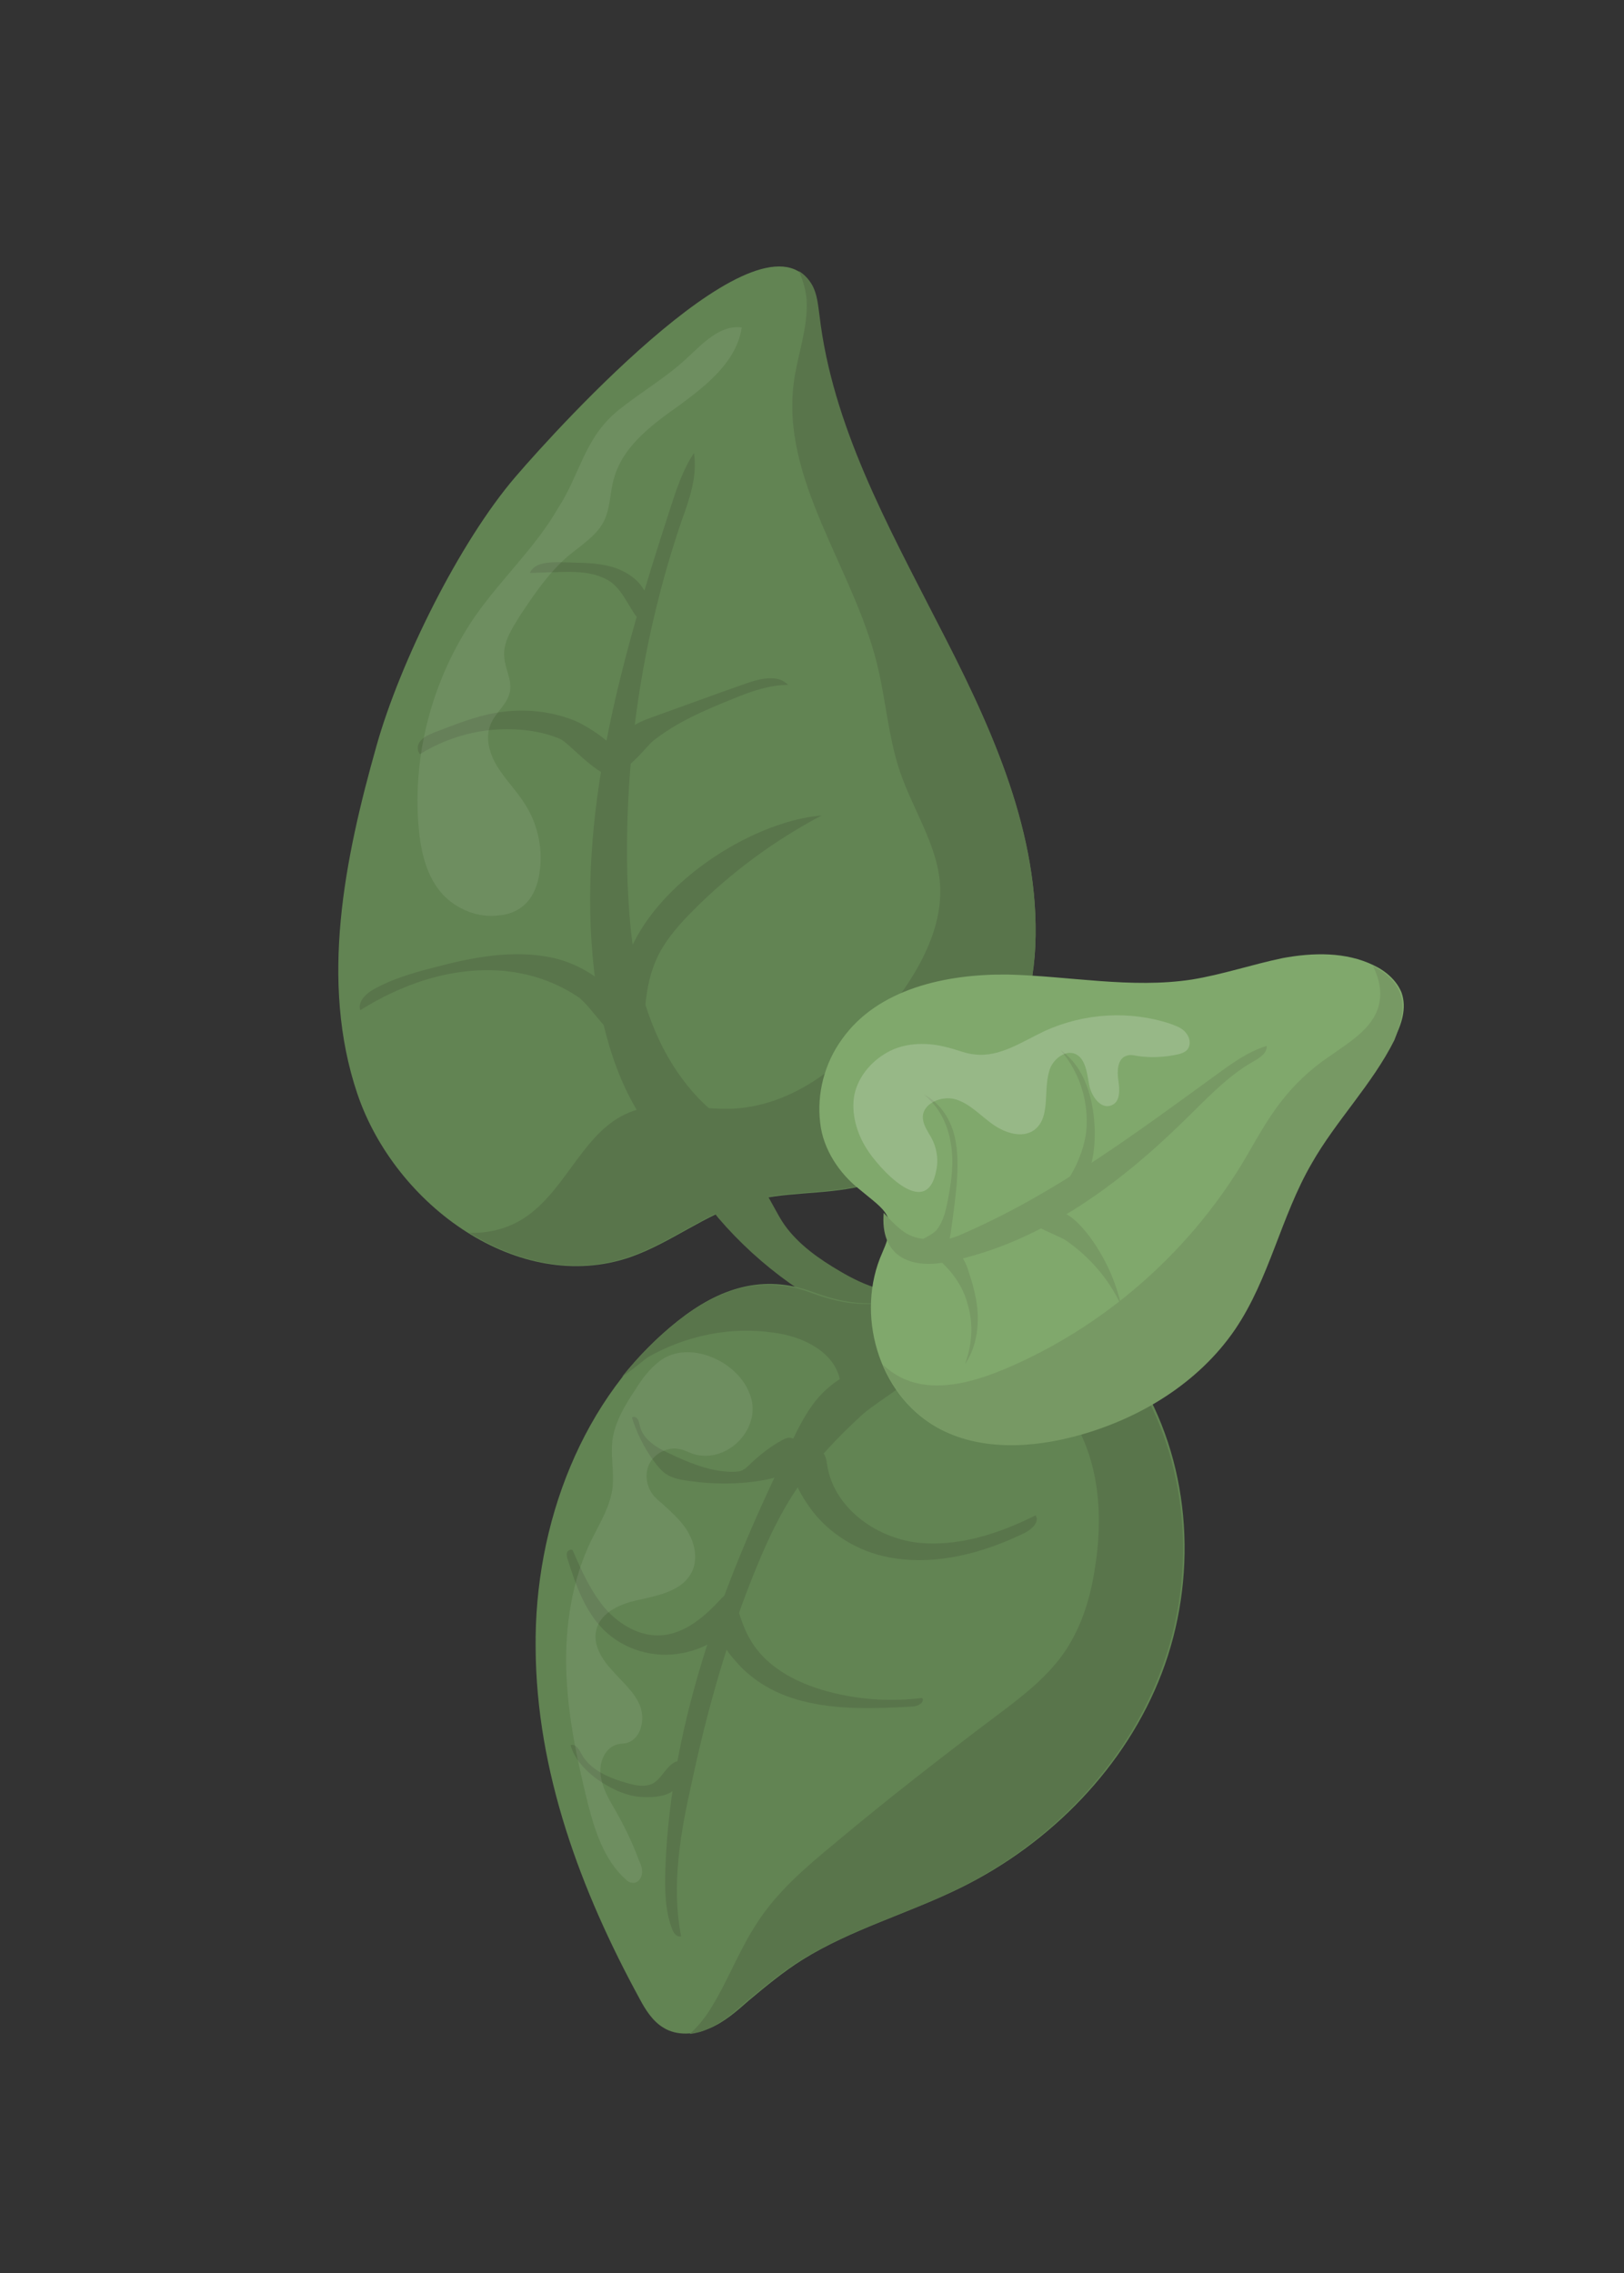<?xml version="1.0" encoding="utf-8"?>
<!-- Generator: Adobe Illustrator 24.1.2, SVG Export Plug-In . SVG Version: 6.00 Build 0)  -->
<svg version="1.1" id="Layer_1" xmlns="http://www.w3.org/2000/svg" xmlns:xlink="http://www.w3.org/1999/xlink" x="0px" y="0px"
	 viewBox="0 0 227.7 318.6" style="enable-background:new 0 0 227.7 318.6;" xml:space="preserve">
<rect x="0" y="0" width="227.7" height="318.6" fill="#333333" stroke="none"/>
<style type="text/css">
	.st0{fill:#CD212A;}
	.st1{fill:none;stroke:#707070;}
	.st2{fill:none;stroke:#FFFFFF;stroke-width:2;}
	.st3{fill:#FFFFFF;}
	.st4{fill:#008C45;}
	.st5{fill:url(#);}
	.st6{fill:#F1F1F1;}
	.st7{fill:#FDC25C;}
	.st8{fill:#FCAD56;}
	.st9{opacity:0.259;fill:#FFFFFF;}
	.st10{fill:#BF362B;}
	.st11{fill:#F4D798;}
	.st12{fill:#F4AB69;}
	.st13{fill:#7F211F;}
	.st14{fill:#A12B25;}
	.st15{fill:#CE4829;}
	.st16{fill:#EE7044;}
	.st17{opacity:0.122;fill:#FFFFFF;}
	.st18{fill:#FF5003;}
	.st19{fill:#F2A688;}
	.st20{fill:#FF740D;}
	.st21{fill:#FF2222;}
	.st22{opacity:0.329;fill:#FFFFFF;}
	.st23{fill:#47823D;}
	.st24{fill:#F7B86D;}
	.st25{opacity:0.478;fill:#FFFFFF;}
	.st26{fill:#E5A45E;}
	.st27{fill:#303133;}
	.st28{fill:none;stroke:#FFF9F9;stroke-width:3.5;}
	.st29{fill:#628453;}
	.st30{fill:#59754B;}
	.st31{opacity:7.840000e-02;fill:#FFFFFF;}
	.st32{fill:#80A86C;}
	.st33{fill:#779964;}
	.st34{opacity:0.18;fill:#FFFFFF;}
	.st35{fill:#1D2228;}
	.st36{fill:#F2C383;}
	.st37{opacity:0.62;fill:#FFFFFF;}
	.st38{fill:#479941;}
	.st39{fill:#328432;}
	.st40{fill:#54B24D;}
	.st41{fill:#4D9E46;}
	.st42{fill:#ED190F;}
	.st43{fill:#FF5C68;}
	.st44{fill:#F59A37;}
	.st45{fill:#E8BD85;}
	.st46{opacity:0.231;fill:#FFFFFF;}
	.st47{fill:#E23C33;}
	.st48{fill:#FFAB5F;}
	.st49{fill:#FFEBD7;}
	.st50{opacity:0.671;fill:#FFFFFF;}
	.st51{fill:#F2DFCE;}
	.st52{fill:#FFBD5C;}
	.st53{fill:#BC4831;}
	.st54{fill:#E2BD56;}
	.st55{fill:#FFD95F;}
	.st56{fill:#F9CE62;}
	.st57{opacity:0.188;fill:#FFFFFF;}
	.st58{fill:#F9F5D2;}
	.st59{fill:#6EAF62;}
	.st60{fill:#2D2F3A;}
	.st61{fill:#3E4151;}
	.st62{fill:#A53D2D;}
	.st63{fill:#EABD6E;}
	.st64{fill:#D8AA68;}
	.st65{fill:#F2D664;}
	.st66{fill:#C1B3A7;}
	.st67{fill:#AA7B5B;}
	.st68{fill:#404749;}
	.st69{fill:#33393A;}
	.st70{fill:#C99A63;}
	.st71{fill:#E88679;}
	.st72{fill:#D87A73;}
	.st73{opacity:0.49;fill:#F9E0D7;}
	.st74{fill:#333B47;}
	.st75{fill:#495468;}
	.st76{fill:#4C9E45;}
	.st77{fill:#3D7A36;}
</style>
<path class="st29" d="M72.3,66.8c-7.9,9.2-16.2,26-19.5,37.7c-4.5,15.9-8,33.1-2.7,48.8c5.3,15.7,22.7,28.3,38.3,22.9
	c5.7-2,10.5-6,16.3-7.7c5.2-1.5,10.7-1,15.9-2.2c15.1-3.3,24.5-19.8,24.6-35.2c0.2-15.5-6.7-30.1-13.8-43.8
	c-7.1-13.7-14.9-27.7-16.6-43.1c-0.2-1.4-0.3-2.9-1-4.2C107.1,28.1,78.4,59.7,72.3,66.8z"/>
<path class="st30" d="M114.9,44.2c-0.2-1.4-0.3-2.9-1-4.2c-0.5-0.9-1.2-1.6-1.9-2c0.6,1.3,1,2.7,1.1,4.1c0.2,3.9-1.3,7.7-1.8,11.5
	c-1.8,13.6,8.2,25.8,11.6,39.2c1.3,5.1,1.6,10.4,3.3,15.4c1.8,5.3,5.2,10.2,5.6,15.7c0.4,6-2.7,11.7-6.3,16.5
	c-5.6,7.5-13.3,14.5-22.7,15c-4.9,0.2-10-1.3-14.5,0.5c-6.3,2.5-8.7,10.4-14.2,14.4c-2.4,1.8-5.4,2.6-8.3,2.5c6.9,4.3,15,6,22.6,3.3
	c5.7-2,10.5-6,16.3-7.7c5.2-1.5,10.7-1,15.9-2.2c15.1-3.3,24.5-19.8,24.6-35.2c0.2-15.5-6.7-30.1-13.8-43.8
	C124.4,73.5,116.7,59.6,114.9,44.2z"/>
<path class="st30" d="M83.3,136.1c-2.5-21.9,3.8-43.7,10.6-64.6c0.9-2.8,1.8-5.6,3.4-8c0.5,3.2-0.6,6.4-1.7,9.4
	C90,89.3,87.4,106.7,88,124c0.3,6.6,1,13.3,3.4,19.4c2.4,6.2,6.5,11.8,12.3,15c1.6,0.9,3.7,2.2,3.3,4c-0.6,2.7-5.9,3.7-8.2,3
	c-2.8-0.8-5.4-4.1-7.1-6.3C86.6,152.7,84.3,144.3,83.3,136.1z"/>
<path class="st30" d="M115.2,114.3c-6.6,3.5-12.6,7.9-17.9,13.2c-1.9,1.9-3.7,3.9-4.9,6.2c-2.4,4.7-2,9.8-2.2,14.9
	C78.6,133.3,101,115.5,115.2,114.3z"/>
<path class="st30" d="M102.9,97.9c2.4-1,5-1.9,7.6-1.9c-1.4-1.5-3.9-0.9-5.9-0.2c-4.3,1.5-8.6,3.1-12.8,4.6
	c-1.7,0.6-3.6,1.3-4.6,2.9c-0.7,1-1.8,3.9,0.1,4.3c0.9,0.2,3.5-3.1,4.2-3.7C94.9,101.2,98.9,99.5,102.9,97.9z"/>
<path class="st30" d="M69.1,136c-6.6-0.2-13,2.1-18.6,5.6c-0.4-1.3,1-2.5,2.2-3.1c2.4-1.3,5.1-2.1,7.8-2.8
	c5.6-1.5,11.5-2.7,17.2-1.4c5.2,1.2,11.3,5.8,11.1,11.7c-2.7,0.9-5.7-4.9-7.8-6.3C77.4,137.3,73.2,136.1,69.1,136z"/>
<path class="st30" d="M78.6,103.6c-1.4-0.6-3-1-4.5-1.2c-5.3-0.7-10.7,0.5-15.2,3.3c-0.5-0.5-0.4-1.4,0.1-1.9
	c0.4-0.5,1.1-0.8,1.8-1.1c2.9-1.1,5.8-2.3,8.8-2.8c3.6-0.6,7.3-0.3,10.7,1c1.7,0.6,9.1,4.9,6.4,7.6C85,110.2,80,104.3,78.6,103.6z"
	/>
<path class="st30" d="M85.2,81.3c-2.1-1.2-4.7-1.2-7.2-1.1c-1.2,0-2.5,0.1-3.7,0.1c0.6-1.4,2.5-1.5,4.1-1.5c2.3,0.1,4.6,0,6.8,0.5
	c2.2,0.5,4.4,1.8,5.3,3.8c0.6,1.4,0.8,3.4,0.5,4.8C88.5,86.9,87.9,82.8,85.2,81.3z"/>
<path class="st30" d="M122.6,186.3c2.6,1,5.5,1.9,8.3,1.3c2.8-0.6,5.3-3.1,5-6c-0.1-0.8-0.4-1.5-1-2c-1.6-1.2-3.8,0.2-5.7,0.9
	c-3.8,1.5-8-0.3-11.4-2.3c-2.9-1.7-5.8-3.7-7.8-6.5s-4.1-9.3-8.6-9.2c-5.2,0.1-2.5,6.1-0.7,8.2C106.6,177.6,114.2,183,122.6,186.3z"
	/>
<path class="st31" d="M66.6,86.4c-5.9,8.6-8.8,19.2-7.9,29.6c0.3,3.4,1.1,6.9,3.4,9.4c2,2.1,5,3.3,7.9,2.9c1.2-0.1,2.3-0.5,3.2-1.2
	c1.6-1.2,2.3-3.3,2.5-5.2c0.4-3.3-0.4-6.7-2.3-9.5c-1.1-1.7-2.6-3.2-3.7-5c-1.1-1.8-1.7-4-0.9-5.9c0.7-1.7,2.4-2.8,2.7-4.6
	c0.3-1.6-0.7-3.2-0.8-4.8c-0.2-2.1,1.1-4,2.2-5.8c2-3,4-6,6.8-8.4c1.8-1.5,3.8-2.7,4.9-4.7c1-1.9,0.9-4.2,1.5-6.2
	c1.3-4.6,5.5-7.6,9.3-10.3c3.8-2.8,7.9-6.1,8.6-10.8c-3.1-0.4-5.5,2.3-7.8,4.4c-2.9,2.7-6.4,4.7-9.5,7.2c-4.8,3.9-5.3,8.9-8.5,13.8
	C75.1,76.7,70.3,81.1,66.6,86.4z"/>
<path class="st29" d="M95.1,185.1c-13.5,10.7-20.2,28.6-20,45.9c0.1,17.3,6.3,34,14.6,49.2c0.8,1.5,1.8,3.1,3.3,4
	c1.9,1.2,4.4,1,6.5,0.1c2.1-0.9,3.8-2.4,5.5-3.9c2.4-2,4.8-4,7.5-5.7c6.9-4.3,14.9-6.5,22.2-10.1c12.6-6.2,23.2-17,28.2-30.1
	s4.2-28.6-2.9-40.7c-1.8-3.1-4-6-6.8-8.2c-5.7-4.7-13.6-6.5-20.8-4.8c-7.5,1.8-11.1,3-18.4,0.3C106.9,178.5,100.8,180.6,95.1,185.1z
	"/>
<path class="st30" d="M159.7,193.9c-1.8-3.1-4-6-6.8-8.2c-5.7-4.7-13.6-6.5-20.8-4.8c-7.5,1.8-11.1,3-18.4,0.3
	c-6.9-2.6-13-0.5-18.7,4c-2.9,2.3-5.5,4.9-7.8,7.8c1.5-1,3.1-2.4,3.7-2.8c5.3-3,11.5-4.3,17.6-3.4c3.9,0.5,8.2,2.5,9.2,6.3
	c0.2,0.8,0.2,1.7,0.8,2.3c0.8,0.8,2.1,0.7,3.2,0.3c1.4-0.4,2.8-1,4.2-1.6c1.8-0.9,3.5-2.1,5.3-2.8c6.9-2.7,15,1.1,19,7.3
	c4,6.2,4.5,14.1,3.3,21.3c-0.6,4-1.8,7.9-4,11.3c-2.5,3.8-6.2,6.6-9.8,9.3c-7.7,5.8-15.3,11.7-22.7,17.9c-4,3.3-8.1,6.8-10.9,11.2
	c-2.5,3.8-4.1,8.2-6.5,12c-0.8,1.3-1.8,2.5-2.9,3.5c0.8-0.1,1.7-0.3,2.5-0.7c2.1-0.9,3.8-2.4,5.5-3.9c2.4-2,4.8-4,7.5-5.7
	c6.9-4.3,14.9-6.5,22.2-10.1c12.6-6.2,23.2-17,28.2-30.1C167.7,221.5,166.9,206,159.7,193.9z"/>
<path class="st30" d="M111.9,208.4c-2.4,3.5-4.2,7.3-5.8,11.2c-4,9.7-6.9,19.9-9.1,30.2c-1.6,7.1-2.9,14.5-1.5,21.6
	c-0.6,0.2-1.1-0.5-1.3-1.1c-1-2.7-1-5.7-0.9-8.6c0.8-20.9,8.5-41,17.8-59.8c1.1-2.3,2.3-4.6,4-6.4c3.4-3.6,8.4-5,13.2-6.3
	c0.5-0.1,1-0.2,1.4-0.1c0.5,0.1,0.8,0.7,0.6,1.1c-1.5,3.1-6.6,5.7-9.3,8C117.6,201.3,114.4,204.6,111.9,208.4z"/>
<path class="st30" d="M89.2,251.8c-2-0.3-3.9-1.3-5.6-2.5c-1.6-1.2-3.1-2.8-3.6-4.7c0.7-0.2,1.2,0.6,1.5,1.2
	c1.3,2.4,4.1,3.5,6.7,4.2c1.1,0.3,2.3,0.5,3.3,0c1.3-0.7,1.8-2.3,3.1-3c0.2-0.1,0.5-0.2,0.7-0.1c1.2,0.4-0.1,3.4-0.8,4
	C93.3,252,90.7,252,89.2,251.8z"/>
<path class="st30" d="M84.6,228.4c-2.6-2.6-3.9-6.3-5-9.8c-0.1-0.3-0.2-0.7-0.1-1c0.1-0.3,0.6-0.5,0.8-0.3c1.2,2.8,2.5,5.7,4.5,8.1
	c2,2.3,5,4.1,8.1,3.8c3.2-0.3,5.9-2.6,8.1-5c0.3-0.3,0.6-0.7,1.1-0.7c0.6,0,1.1,0.6,1.1,1.2c0.2,4.1-4.2,6.4-7.5,7
	C91.8,232.5,87.5,231.3,84.6,228.4z"/>
<path class="st30" d="M96.1,207.5c-0.8-0.1-1.6-0.3-2.4-0.7c-0.9-0.5-1.5-1.3-2.1-2.1c-1.3-1.8-2.3-3.8-3-6c0.2-0.2,0.6-0.1,0.8,0.2
	c0.2,0.3,0.2,0.6,0.3,0.9c0.4,1.9,2.3,3.1,4.1,3.9c2.7,1.3,5.6,2.5,8.6,2.6c0.5,0,1,0,1.4-0.1c0.6-0.2,1.1-0.7,1.6-1.2
	c1.3-1.2,2.7-2.3,4.2-3.1c0.5-0.3,1-0.5,1.5-0.3c1.7,0.6,0.3,3.2-0.4,4c-0.9,1.2-1.8,1.5-3.3,1.8C103.8,208.1,99.9,208.1,96.1,207.5
	z"/>
<path class="st30" d="M112.4,238.4c5,1.3,10.3,1.1,15.5,0.8c0.8,0,1.8-0.6,1.4-1.2c-4.1,0.5-8.3,0.3-12.4-0.7
	c-4.6-1.1-9.2-3.3-11.6-7.3c-1-1.6-1.5-3.4-2.1-5.2c0,0.1-2.3,3-2.2,4c0,1.5,1.2,3,2.2,4.1C105.6,235.7,108.9,237.5,112.4,238.4z"/>
<path class="st30" d="M124.7,218.3c6.5,1.2,13.2-0.6,19.1-3.5c0.9-0.5,2-1.5,1.4-2.4c-5.2,2.6-11,4.5-16.8,3.8
	c-5.8-0.8-11.4-4.9-12.4-10.7c-0.1-0.7-0.2-1.5-0.7-2c-1.5-1.4-3.7,1-3.9,2.4c-0.3,1.8,1.1,3.9,2,5.2
	C116,214.9,120.3,217.5,124.7,218.3z"/>
<path class="st31" d="M92.6,190.7c-1.5,1.1-2.6,2.6-3.6,4.2c-1.6,2.4-3.1,5-3.2,7.8c-0.1,1.9,0.3,3.8,0.1,5.7
	c-0.3,2.7-1.8,5.1-3,7.5c-2.7,5.6-3.7,12-3.5,18.3c0.2,6.3,1.5,12.4,3,18.5c1,3.9,2.3,8,5.3,10.7c0.3,0.3,0.6,0.5,1,0.5
	c0.7,0.1,1.2-0.6,1.3-1.2c0.1-0.7-0.1-1.3-0.4-1.9c-0.9-2.5-2.1-4.9-3.4-7.2c-0.9-1.5-1.8-3.1-2-4.9c-0.2-1.8,0.7-3.8,2.4-4.2
	c0.4-0.1,0.9-0.1,1.3-0.2c2-0.6,2.6-3.3,1.8-5.3c-0.8-1.9-2.5-3.3-3.9-4.9c-1.4-1.5-2.7-3.6-2.2-5.6c0.6-2.6,3.6-3.8,6.2-4.3
	c2.6-0.6,5.6-1.2,7-3.5c1-1.6,0.8-3.8-0.1-5.5c-0.8-1.7-2.3-3-3.7-4.3c-0.6-0.5-1.2-1-1.6-1.6c-0.9-1.3-1-3.1-0.2-4.4
	c0.8-1.3,2.5-2.1,4-1.8c0.7,0.1,1.4,0.5,2,0.7c4.9,1.5,10-3.9,7.8-8.7C103.2,190.7,96.6,187.8,92.6,190.7z"/>
<path class="st32" d="M115,157.4c-0.5-4.1,0.6-8.4,3.1-11.8c5-7,14.5-9.1,23.2-9c8.6,0.2,17.3,2,25.8,0.7c4.3-0.7,8.4-2.1,12.7-3
	c4.3-0.8,8.9-0.9,12.8,1c1.7,0.8,3.2,2.1,3.9,3.8c0.8,2.2,0,4.6-1.1,6.6c-3.1,6.2-8.2,11.3-11.6,17.3c-4.2,7.4-5.9,16.1-10.7,23.2
	c-5.1,7.5-13.3,12.5-22,14.9c-6.5,1.8-13.9,2.2-19.8-1.1c-8.2-4.6-11.4-15.9-7.6-24.4c2.3-5.2,0.5-5.8-3.2-8.9
	C117.7,164.5,115.4,161.1,115,157.4z"/>
<path class="st33" d="M196.3,139.2c-0.6-1.7-2.2-3-3.8-3.8c0.9,1.8,1.3,3.7,0.8,5.6c-0.9,3.3-4.3,5.2-7.1,7.2
	c-2.5,1.7-4.7,3.8-6.5,6.1c-2.2,2.8-3.8,5.9-5.6,8.9c-7.7,12.6-19.4,22.8-33,28.6c-3.8,1.6-8,2.9-12,2.2c-2.1-0.4-3.8-1.3-5.3-2.7
	c1.5,3.7,4.1,6.8,7.6,8.8c5.9,3.3,13.3,2.9,19.8,1.1c8.7-2.4,16.9-7.4,22-14.9c4.8-7.1,6.4-15.8,10.7-23.2c3.4-6,8.5-11.1,11.6-17.3
	C196.3,143.8,197.1,141.4,196.3,139.2z"/>
<path class="st33" d="M132.7,176.9c12.8-2.5,23.9-10.6,33.2-19.7c3.1-3,6.1-6.3,9.8-8.4c0.9-0.5,2-1.2,1.9-2.2c-2.6,0.8-4.8,2.4-7,4
	c-11.3,8.2-22.5,16.6-35.3,22.2c-1.3,0.6-2.6,1.1-4,1c-3.3-0.2-4.2-0.3-7.4-3.8C123.4,176,127.5,177.9,132.7,176.9z"/>
<path class="st33" d="M131.4,172.3c0.9-1.2,1.2-2.6,1.5-4.1c0.5-2.6,0.9-5.3,0.4-8c-0.4-2.6-1.7-5.2-3.8-6.8
	c2.2,1.1,3.7,3.3,4.3,5.7c0.6,2.4,0.5,4.9,0.3,7.3c-0.2,2.1-0.5,4.3-0.8,6.4c-0.2,1.3-0.5,2.7-1.6,3.4c-0.8,0.6-1.9,0.6-2.7,0.2
	C125.8,174.5,130.4,173.7,131.4,172.3z"/>
<path class="st33" d="M152.3,158.6c0.4-4.1-0.9-8.3-3.6-11.4c3.5,2.4,4.7,7.1,4.8,11.4c0,2.2-0.2,4.4-1.2,6.4
	c-0.6,1.3-1.7,2.6-3,3.3c-1.9,1-1.7-0.2-0.7-1.3C150.5,164.5,151.9,161.7,152.3,158.6z"/>
<path class="st33" d="M135.7,182.9c0.8,2.7,0.6,5.6-0.4,8.3c1.3-1.9,1.8-4.2,1.8-6.4c0-2.3-0.6-4.5-1.3-6.6c-0.3-1-0.8-2.1-1.6-2.8
	c-0.6-0.6-1.8-1-2.6-0.5c-1.4,0.8-0.4,1.3,0.4,2C133.7,178.5,135.1,180.5,135.7,182.9z"/>
<path class="st33" d="M157.2,183c-0.8-3.6-2.4-7-4.6-9.9c-1.1-1.4-2.4-2.8-4.1-3.4c-1-0.3-4.6-0.4-4,1.3c0.3,1,4,2.2,5,2.9
	C152.8,176.2,155.5,179.3,157.2,183z"/>
<path class="st34" d="M121.5,161c-1.4-2.2-2.2-5-1.7-7.6c0.6-2.7,2.6-4.9,5-6.1c2.4-1.2,5.4-1.2,8-0.5c1.3,0.3,2.6,0.9,3.9,1
	c3.5,0.4,6.6-1.8,9.8-3.3c5.5-2.5,11.9-2.9,17.6-1c0.8,0.3,1.7,0.6,2.2,1.3c0.6,0.7,0.7,1.8,0.1,2.4c-0.3,0.3-0.8,0.5-1.3,0.6
	c-1.9,0.4-3.8,0.5-5.7,0.2c-0.5-0.1-1-0.2-1.5,0c-1.2,0.4-1.3,2.1-1.1,3.4c0.2,1.3,0.3,3-0.9,3.5c-1.5,0.7-2.9-1.2-3.2-2.9
	c-0.3-1.6-0.5-3.7-2-4.3c-1.3-0.5-2.8,0.6-3.4,1.9c-1.2,2.9,0.2,6.9-2.3,8.8c-1.7,1.2-4.1,0.4-5.8-0.8c-1.7-1.2-3.2-2.9-5.2-3.5
	c-2-0.6-4.8,0.6-4.6,2.7c0.1,1,0.7,1.8,1.2,2.7c0.7,1.3,1,2.9,0.7,4.4C130,171.4,123.1,163.6,121.5,161z"/>
</svg>
